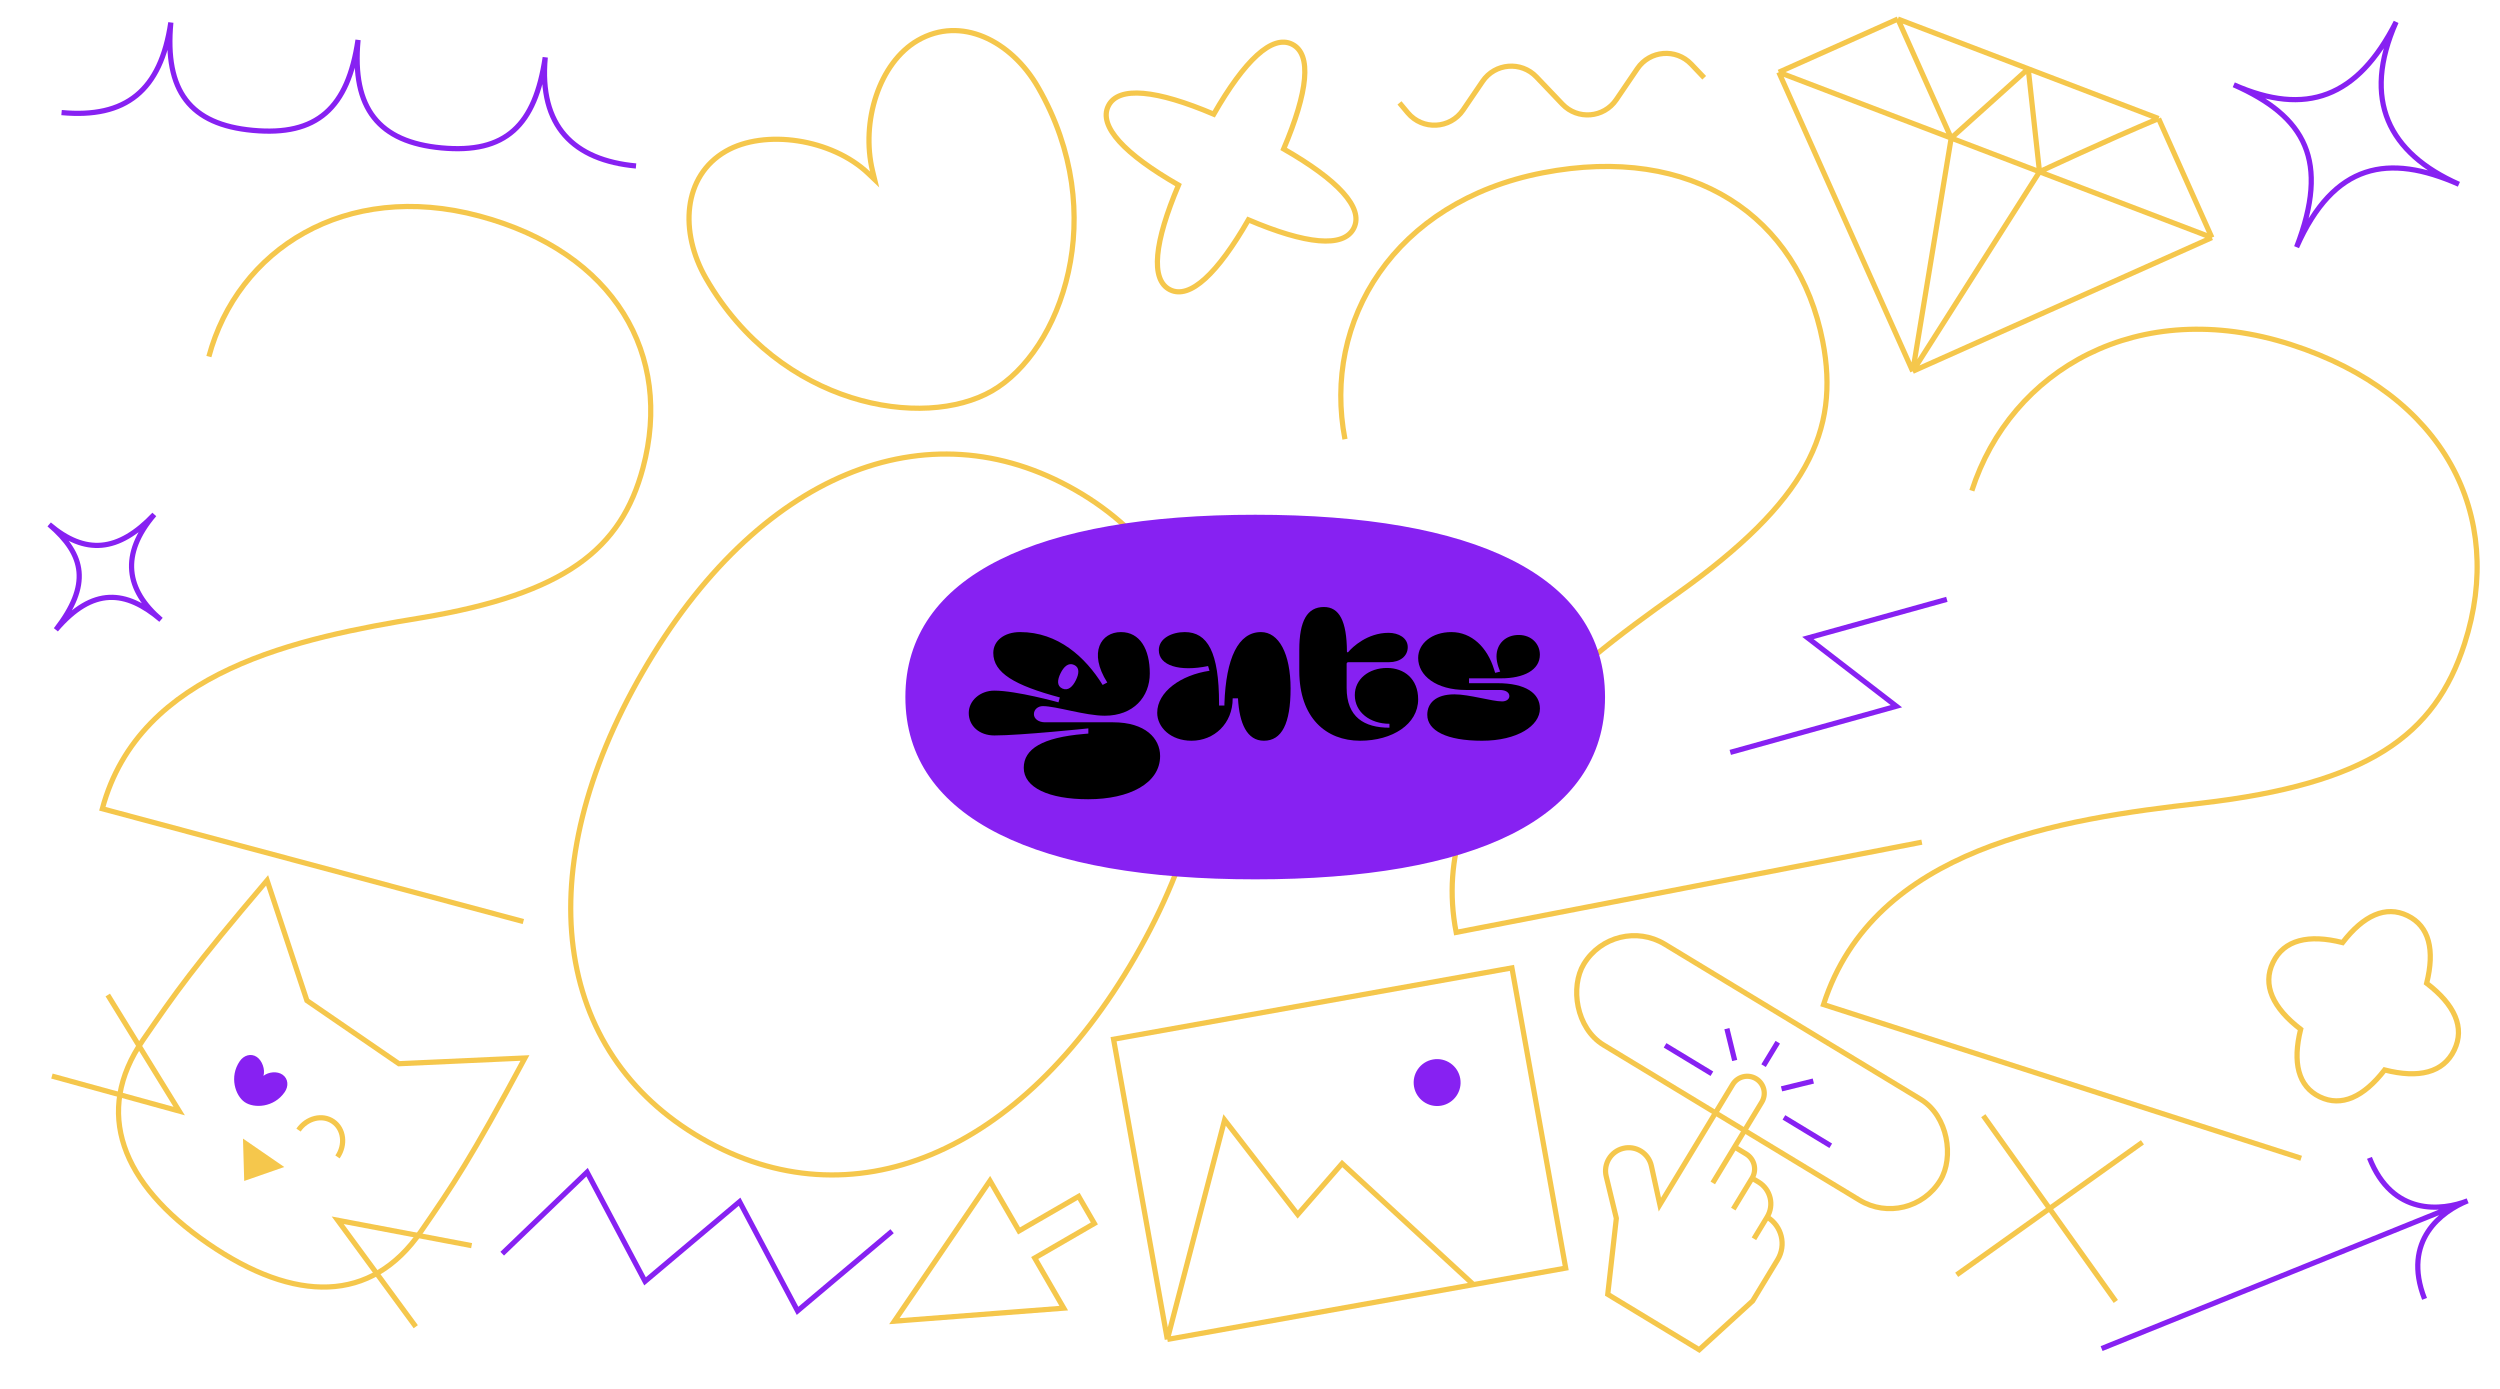 <svg width="1440" height="800" viewBox="0 0 1440 800" fill="none" xmlns="http://www.w3.org/2000/svg">
<g clip-path="url(#clip0_774_22556)">
<g clip-path="url(#clip1_774_22556)">
<path d="M301.456 530.821L58.942 465.84C80.329 386.022 172.35 367.342 242.803 355.828C325.662 342.01 357.815 316.293 370.338 269.558C387.785 204.443 354.215 145.358 276.171 124.446C198.65 103.674 136.774 143.939 120.312 205.378" stroke="#F5C74C" stroke-width="3"/>
<path d="M35.459 64.844C72.371 68.276 92.596 52.356 98.397 12.979C94.718 52.553 109.599 71.737 145.61 75.085C182.522 78.516 200.424 62.381 206.226 23.003C202.547 62.578 218.297 81.842 254.308 85.19C291.22 88.622 308.252 72.405 314.054 33.028C310.375 72.603 330.341 92.259 366.352 95.607" stroke="#8721F2" stroke-width="3"/>
<path d="M1106.99 485.088L838.754 537.055C821.65 448.773 902.783 386.653 966.227 341.821C1040.71 288.823 1059.92 248.343 1049.9 196.651C1035.95 124.631 974.954 82.817 888.633 99.541C802.891 116.152 761.536 185.028 774.701 252.982" stroke="#F5C74C" stroke-width="3"/>
<path d="M1121.39 345.218L1041.32 367.472L1092.31 406.783L996.63 433.376" stroke="#8721F2" stroke-width="3"/>
<path d="M1325.48 667.171L1050.35 578.613C1079.5 488.06 1186.37 471.834 1268.03 462.616C1364.09 451.458 1402.53 423.725 1419.6 370.703C1443.38 296.831 1408.15 226.978 1319.61 198.478C1231.66 170.17 1158.22 212.935 1135.78 282.637" stroke="#F5C74C" stroke-width="3"/>
<path d="M1309.26 554.341L1307.91 553.687L1307.91 553.687L1309.26 554.341ZM1325.18 592.849L1326.64 593.212L1326.88 592.255L1326.09 591.657L1325.18 592.849ZM1349.32 542.934L1348.95 544.388L1349.9 544.631L1350.51 543.849L1349.32 542.934ZM1397.74 566.349L1396.29 565.984L1396.05 566.943L1396.84 567.542L1397.74 566.349ZM1373.55 616.285L1373.92 614.832L1372.96 614.587L1372.36 615.368L1373.55 616.285ZM1307.91 553.687C1304.57 560.586 1304.54 567.598 1307.46 574.453C1310.36 581.248 1316.13 587.818 1324.27 594.041L1326.09 591.657C1318.18 585.607 1312.84 579.418 1310.22 573.276C1307.63 567.193 1307.66 561.088 1310.61 554.994L1307.91 553.687ZM1349.69 541.48C1339.76 538.958 1331.03 538.511 1323.91 540.455C1316.72 542.415 1311.25 546.792 1307.91 553.687L1310.61 554.994C1313.56 548.904 1318.32 545.089 1324.7 543.349C1331.14 541.592 1339.3 541.935 1348.95 544.388L1349.69 541.48ZM1387.37 526.064C1380.7 522.839 1373.92 522.801 1367.26 525.644C1360.65 528.46 1354.24 534.07 1348.13 542.019L1350.51 543.849C1356.45 536.121 1362.48 530.942 1368.43 528.403C1374.32 525.889 1380.2 525.93 1386.06 528.764L1387.37 526.064ZM1399.2 566.714C1401.64 556.992 1402.06 548.49 1400.17 541.569C1398.27 534.584 1394.03 529.287 1387.37 526.064L1386.06 528.764C1391.91 531.597 1395.59 536.181 1397.28 542.358C1398.98 548.597 1398.66 556.534 1396.29 565.984L1399.2 566.714ZM1414.99 605.519C1418.33 598.614 1418.4 591.608 1415.49 584.753C1412.6 577.959 1406.83 571.391 1398.65 565.156L1396.84 567.542C1404.79 573.604 1410.12 579.789 1412.72 585.926C1415.3 592.002 1415.25 598.104 1412.29 604.212L1414.99 605.519ZM1373.18 617.738C1383.15 620.291 1391.88 620.743 1399 618.791C1406.19 616.822 1411.65 612.426 1414.99 605.519L1412.29 604.212C1409.33 610.321 1404.58 614.152 1398.21 615.898C1391.78 617.661 1383.61 617.314 1373.92 614.832L1373.18 617.738ZM1335.54 633.144C1342.19 636.363 1348.97 636.376 1355.63 633.527C1362.23 630.704 1368.63 625.102 1374.73 617.202L1372.36 615.368C1366.43 623.047 1360.4 628.222 1354.45 630.769C1348.56 633.291 1342.68 633.268 1336.84 630.443L1335.54 633.144ZM1323.73 592.486C1321.31 602.177 1320.89 610.682 1322.77 617.612C1324.66 624.605 1328.88 629.923 1335.54 633.144L1336.84 630.443C1331 627.617 1327.34 623.018 1325.66 616.828C1323.97 610.575 1324.29 602.631 1326.64 593.212L1323.73 592.486Z" fill="#F5C74C"/>
<path d="M678.824 106.602C647.841 88.817 632.567 72.735 638.386 61.033C644.204 49.332 666.243 51.804 699.118 65.771C716.891 34.786 732.737 19.75 744.262 25.48C755.786 31.21 753.362 52.918 739.386 85.785C770.543 103.646 785.64 119.643 779.816 131.357C773.991 143.072 752.122 140.688 719.073 126.623C701.379 157.426 685.45 172.634 673.939 166.91C662.427 161.186 664.94 139.304 678.824 106.602Z" stroke="#F5C74C" stroke-width="3"/>
<path d="M653.925 551.075C620.883 608.306 579.918 646.897 536.536 664.971C493.2 683.026 447.34 680.661 404.262 655.79C361.184 630.919 336.206 592.386 330.174 545.828C324.135 499.22 337.073 444.448 370.116 387.218C403.158 329.987 444.123 291.396 487.505 273.322C530.842 255.267 576.701 257.632 619.779 282.503C662.857 307.374 687.835 345.907 693.867 392.466C699.906 439.073 686.968 493.845 653.925 551.075Z" stroke="#F5C74C" stroke-width="3"/>
<path d="M523 401.5C523 470.5 598.325 505 723 505C848.541 505 923 470.5 923 401.5C923 332.5 848.541 298 723 298C598.325 298 523 332.5 523 401.5Z" fill="#8721F2" stroke="#8721F2" stroke-width="3"/>
<path d="M500.086 99.86L503.775 103.373L502.578 98.421C499.182 84.38 500.103 68.787 504.704 55.08C509.308 41.363 517.547 29.675 528.652 23.263C541.08 16.087 554.459 16.11 566.702 21.256C578.977 26.416 590.116 36.739 597.849 50.133C619.067 86.885 622.371 124.939 615.4 156.672C608.417 188.458 591.166 213.75 571.464 225.125C551.763 236.5 521.234 238.793 490.215 228.948C459.248 219.119 427.944 197.23 406.726 160.478C398.993 147.084 395.622 132.277 397.291 119.066C398.955 105.89 405.625 94.293 418.053 87.118C429.179 80.694 444.423 78.847 459.605 81.171C474.775 83.492 489.672 89.946 500.086 99.86Z" stroke="#F5C74C" stroke-width="3"/>
<rect x="929.885" y="526.264" width="240.168" height="67.926" rx="33.963" transform="rotate(31.224 929.885 526.264)" stroke="#F5C74C" stroke-width="3"/>
<path d="M1015.81 613.817L1023.99 600.332M1026.16 627.177L1044.48 622.684M999.186 610.829L994.693 592.502M1027.54 643.617L1054.51 659.966M959.077 602.118L986.046 618.466" stroke="#8721F2" stroke-width="3"/>
<path d="M986.565 681.369L999.127 660.645M999.127 660.645L1014.79 634.805C1017.6 630.178 1016.12 624.153 1011.49 621.348V621.348C1006.86 618.543 1000.84 620.02 998.035 624.647L956.078 693.863L951.202 671.576C949.594 664.224 942.233 659.652 934.93 661.469V661.469C927.805 663.241 923.447 670.431 925.171 677.568L931.011 701.735L926.067 745.53L952.398 761.491L978.729 777.453L1009.53 749.329L1023.9 725.611C1029.03 717.15 1026.33 706.134 1017.87 701.005V701.005M999.127 660.645L1005.77 664.673C1010.56 667.577 1012.09 673.816 1009.19 678.607V678.607M998.379 696.439L1009.19 678.607M1009.19 678.607L1012.94 680.878C1019.86 685.073 1022.07 694.084 1017.87 701.005V701.005M1010.27 713.535L1017.87 701.005" stroke="#F5C74C" stroke-width="3"/>
<path d="M271.646 717.492L194.515 702.869L239.483 764.185" stroke="#F5C74C" stroke-width="3"/>
<path d="M62.073 573.123L103.226 639.978L29.91 619.815" stroke="#F5C74C" stroke-width="3"/>
<path d="M153.846 507.087L176.773 576.32C197.17 590.369 210.949 599.73 229.773 612.697L302.373 609.399C270.638 668.435 261.051 682.352 242.399 709.43C213.959 750.717 169.937 750.83 119.688 716.217C69.786 681.842 53.856 640.431 82.296 599.145C101.025 571.956 111.028 557.435 153.846 507.087Z" stroke="#F5C74C" stroke-width="3"/>
<path d="M150.321 619.238L149.002 623.668L152.671 620.857C153.917 619.903 155.602 619.296 157.325 619.171C159.051 619.046 160.68 619.413 161.873 620.235C164.435 622 164.703 625.367 162.749 628.203C159.905 632.332 155.859 634.503 151.892 635.221C147.879 635.948 144.088 635.165 141.789 633.581C139.489 631.997 137.408 628.735 136.656 624.726C135.913 620.764 136.5 616.21 139.344 612.081C141.298 609.244 144.539 608.295 147.101 610.059C148.311 610.893 149.372 612.398 149.999 614.176C150.626 615.953 150.749 617.801 150.321 619.238Z" fill="#8721F2" stroke="#8721F2" stroke-width="3"/>
<path d="M140.665 680.234L139.954 655.817L163.732 672.196L140.665 680.234Z" fill="#F5C74C"/>
<path d="M171.946 650.927C176.758 643.941 185.682 641.738 191.878 646.006C198.073 650.274 199.195 659.397 194.383 666.383" stroke="#F5C74C" stroke-width="3"/>
<path d="M570.224 680.117L515.151 761L612.714 753.491L595.988 724.608L630.354 704.707L621.316 689.1L586.95 709.001L570.224 680.117Z" stroke="#F5C74C" stroke-width="3"/>
<path d="M672.384 771.519L641.411 598.597L870.866 557.498L901.839 730.421L848.731 739.933M672.384 771.519L705.375 645.109L747.49 699.553L773.051 670.179L848.731 739.933M672.384 771.519L848.731 739.933" stroke="#F5C74C" stroke-width="3"/>
<circle cx="827.786" cy="623.558" r="13.513" transform="rotate(-10.155 827.786 623.558)" fill="#8721F2"/>
<path d="M1380.15 12.654C1357.94 56.441 1328.19 67.195 1286.65 48.839C1328.19 67.195 1341.93 92.675 1322.84 142.332C1344.32 93.73 1375.81 88.238 1416.33 106.147C1375.81 88.238 1360.33 57.497 1380.15 12.654Z" stroke="#8721F2" stroke-width="3"/>
<path d="M289.274 722.124L338.152 675.159L371.545 738.053L426 692.168L459.393 755.062L513.847 709.176" stroke="#8721F2" stroke-width="3"/>
<path d="M806.11 59.269L810.859 64.949C819.378 75.137 835.277 74.347 842.743 63.364L853.962 46.861C861.125 36.325 876.183 35.083 884.976 44.304L899.936 59.993C908.729 69.214 923.787 67.972 930.95 57.435L943.138 39.507C950.301 28.97 965.359 27.729 974.152 36.95L981.632 44.794" stroke="#F5C74C" stroke-width="3"/>
<path d="M1210.52 776.783L1421.37 691.668M1421.37 691.668C1406.6 697.45 1378 700.642 1364.81 666.934M1421.37 691.668C1406.68 697.528 1383.35 714.443 1396.55 748.15" stroke="#8721F2" stroke-width="3"/>
<path d="M1142.38 642.632L1218.71 749.626M1234.04 657.968L1127.05 734.29" stroke="#F5C74C" stroke-width="3"/>
<path d="M88.855 296.347C68.08 318.294 48.957 319.669 28.325 302.066C48.957 319.669 52.252 336.846 32.207 362.742C53.438 337.858 72.609 339.849 92.738 357.023C72.609 339.849 69.266 319.306 88.855 296.347Z" stroke="#8721F2" stroke-width="3"/>
<path d="M1093.18 10.957L1024.59 41.613M1093.18 10.957L1123.89 79.527M1093.18 10.957L1168.26 39.624M1243.34 68.291L1274.04 136.861M1243.34 68.291C1212.26 81.31 1174.75 98.947 1174.75 98.947M1243.34 68.291L1168.26 39.624M1274.04 136.861L1174.75 98.947M1274.04 136.861L1101.73 213.874M1024.59 41.613L1123.89 79.527M1024.59 41.613L1101.73 213.874M1174.75 98.947L1123.89 79.527M1174.75 98.947L1168.26 39.624M1174.75 98.947L1122.85 180.622L1101.73 213.874M1123.89 79.527L1168.26 39.624M1123.89 79.527L1101.73 213.874" stroke="#F5C74C" stroke-width="3"/>
<path d="M844.238 397.422H863.736C867.648 397.422 869.399 399.083 869.399 400.939C869.399 402.711 867.677 404.013 865.196 404.013C859.358 404.013 846.281 399.942 837.758 399.942C826.695 399.942 822.112 405.287 822.112 411.711C822.112 420.822 833.175 426.666 853.637 426.666C874.098 426.666 887 417.97 887 408.167C887 399.416 878.944 393.517 862.452 393.517H846.164V390.72H864.583C877.659 390.72 886.971 385.984 886.971 377.095C886.971 371.002 882.242 365.741 874.77 365.741C867.326 365.741 861.985 370.753 861.985 378.12C861.985 382.301 864.116 386.843 864.116 386.843L861.226 387.563L860.584 385.597C856.731 372.941 847.711 364.079 835.977 364.079C824.885 364.079 816.858 370.587 816.858 378.978C816.858 389.197 827.308 397.422 844.238 397.422Z" fill="black"/>
<path d="M798.916 384.745C788.351 384.745 780.37 391.248 780.37 400.374C780.37 410.31 789.212 416.896 800.323 416.896V419.157C785.853 419.157 775.662 413.128 775.662 396.243V382.344C775.662 381.842 776.092 381.423 776.609 381.423H800.064C806.524 381.423 810.859 377.907 810.859 372.744C810.859 367.441 805.577 364.51 799.806 364.51C787.576 364.51 778.934 372.772 776.58 375.59C776.494 375.702 776.322 375.758 776.178 375.73C775.977 375.702 775.834 375.535 775.834 375.339C775.748 357.701 771.413 349.635 762.599 349.635C752.981 349.635 748.388 357.533 748.388 374.334V386.391C748.388 413.463 763.805 426.664 783.442 426.664C801.931 426.664 816.859 417.203 816.859 402.802C816.859 391.052 808.849 384.745 798.916 384.745Z" fill="black"/>
<path d="M726.34 364.079C713.227 364.079 706.161 379.103 705.263 405.331V406.402H702.179V405.331C702.179 375.514 695.503 364.079 682.42 364.079C675.055 364.079 667.481 367.64 667.481 374.501C667.481 383.388 679.366 387.035 695.862 383.648L696.671 386.369C680.294 388.772 666.553 398.441 666.553 410.57C666.553 418.936 674.337 426.666 686.312 426.666C699.365 426.666 710.083 416.736 710.023 402.233H713.077C713.855 416.736 718.286 426.666 728.016 426.666C738.285 426.666 743.374 416.823 743.374 396.588C743.374 376.353 736.519 364.079 726.34 364.079Z" fill="black"/>
<path d="M641.142 416.042H601.917C598.294 416.042 595.533 414.075 595.533 411.368C595.533 408.631 597.879 406.721 600.699 406.721C608.301 406.721 625.048 412.251 636.391 412.251C652.812 412.251 662.284 401.448 662.284 387.88C662.284 373.942 656.613 364.079 645.656 364.079C634.253 364.079 626.741 375.737 637.787 393.125L635.114 394.522C625.256 378.588 609.489 364.079 587.605 364.079C578.281 364.079 572.134 369.181 572.134 376.108C572.134 387.595 584.457 394.778 610.469 401.733L609.697 404.555C609.697 404.555 585.437 397.8 572.728 397.8C564.533 397.8 558 403.614 558 410.655C558 418.237 564.176 423.624 572.758 423.624C587.872 423.624 626.889 419.548 626.889 419.548V422.541L624.276 422.769C600.551 424.793 589.683 431.32 589.683 442.266C589.683 453.582 603.936 460.366 626.8 460.366C650.585 460.366 668.223 451.159 668.223 435.482C668.223 425.335 659.73 416.042 641.142 416.042ZM611.924 396.602C608.628 395.12 609.014 391.557 610.884 387.795C612.725 384.032 615.368 381.495 618.664 382.977C621.96 384.46 621.574 388.023 619.703 391.785C617.862 395.548 615.22 398.085 611.924 396.602Z" fill="black"/>
</g>
</g>
<defs>
<clipPath id="clip0_774_22556">
<rect width="1440" height="800" fill="white"/>
</clipPath>
<clipPath id="clip1_774_22556">
<rect width="1440" height="800" fill="white"/>
</clipPath>
</defs>
</svg>
